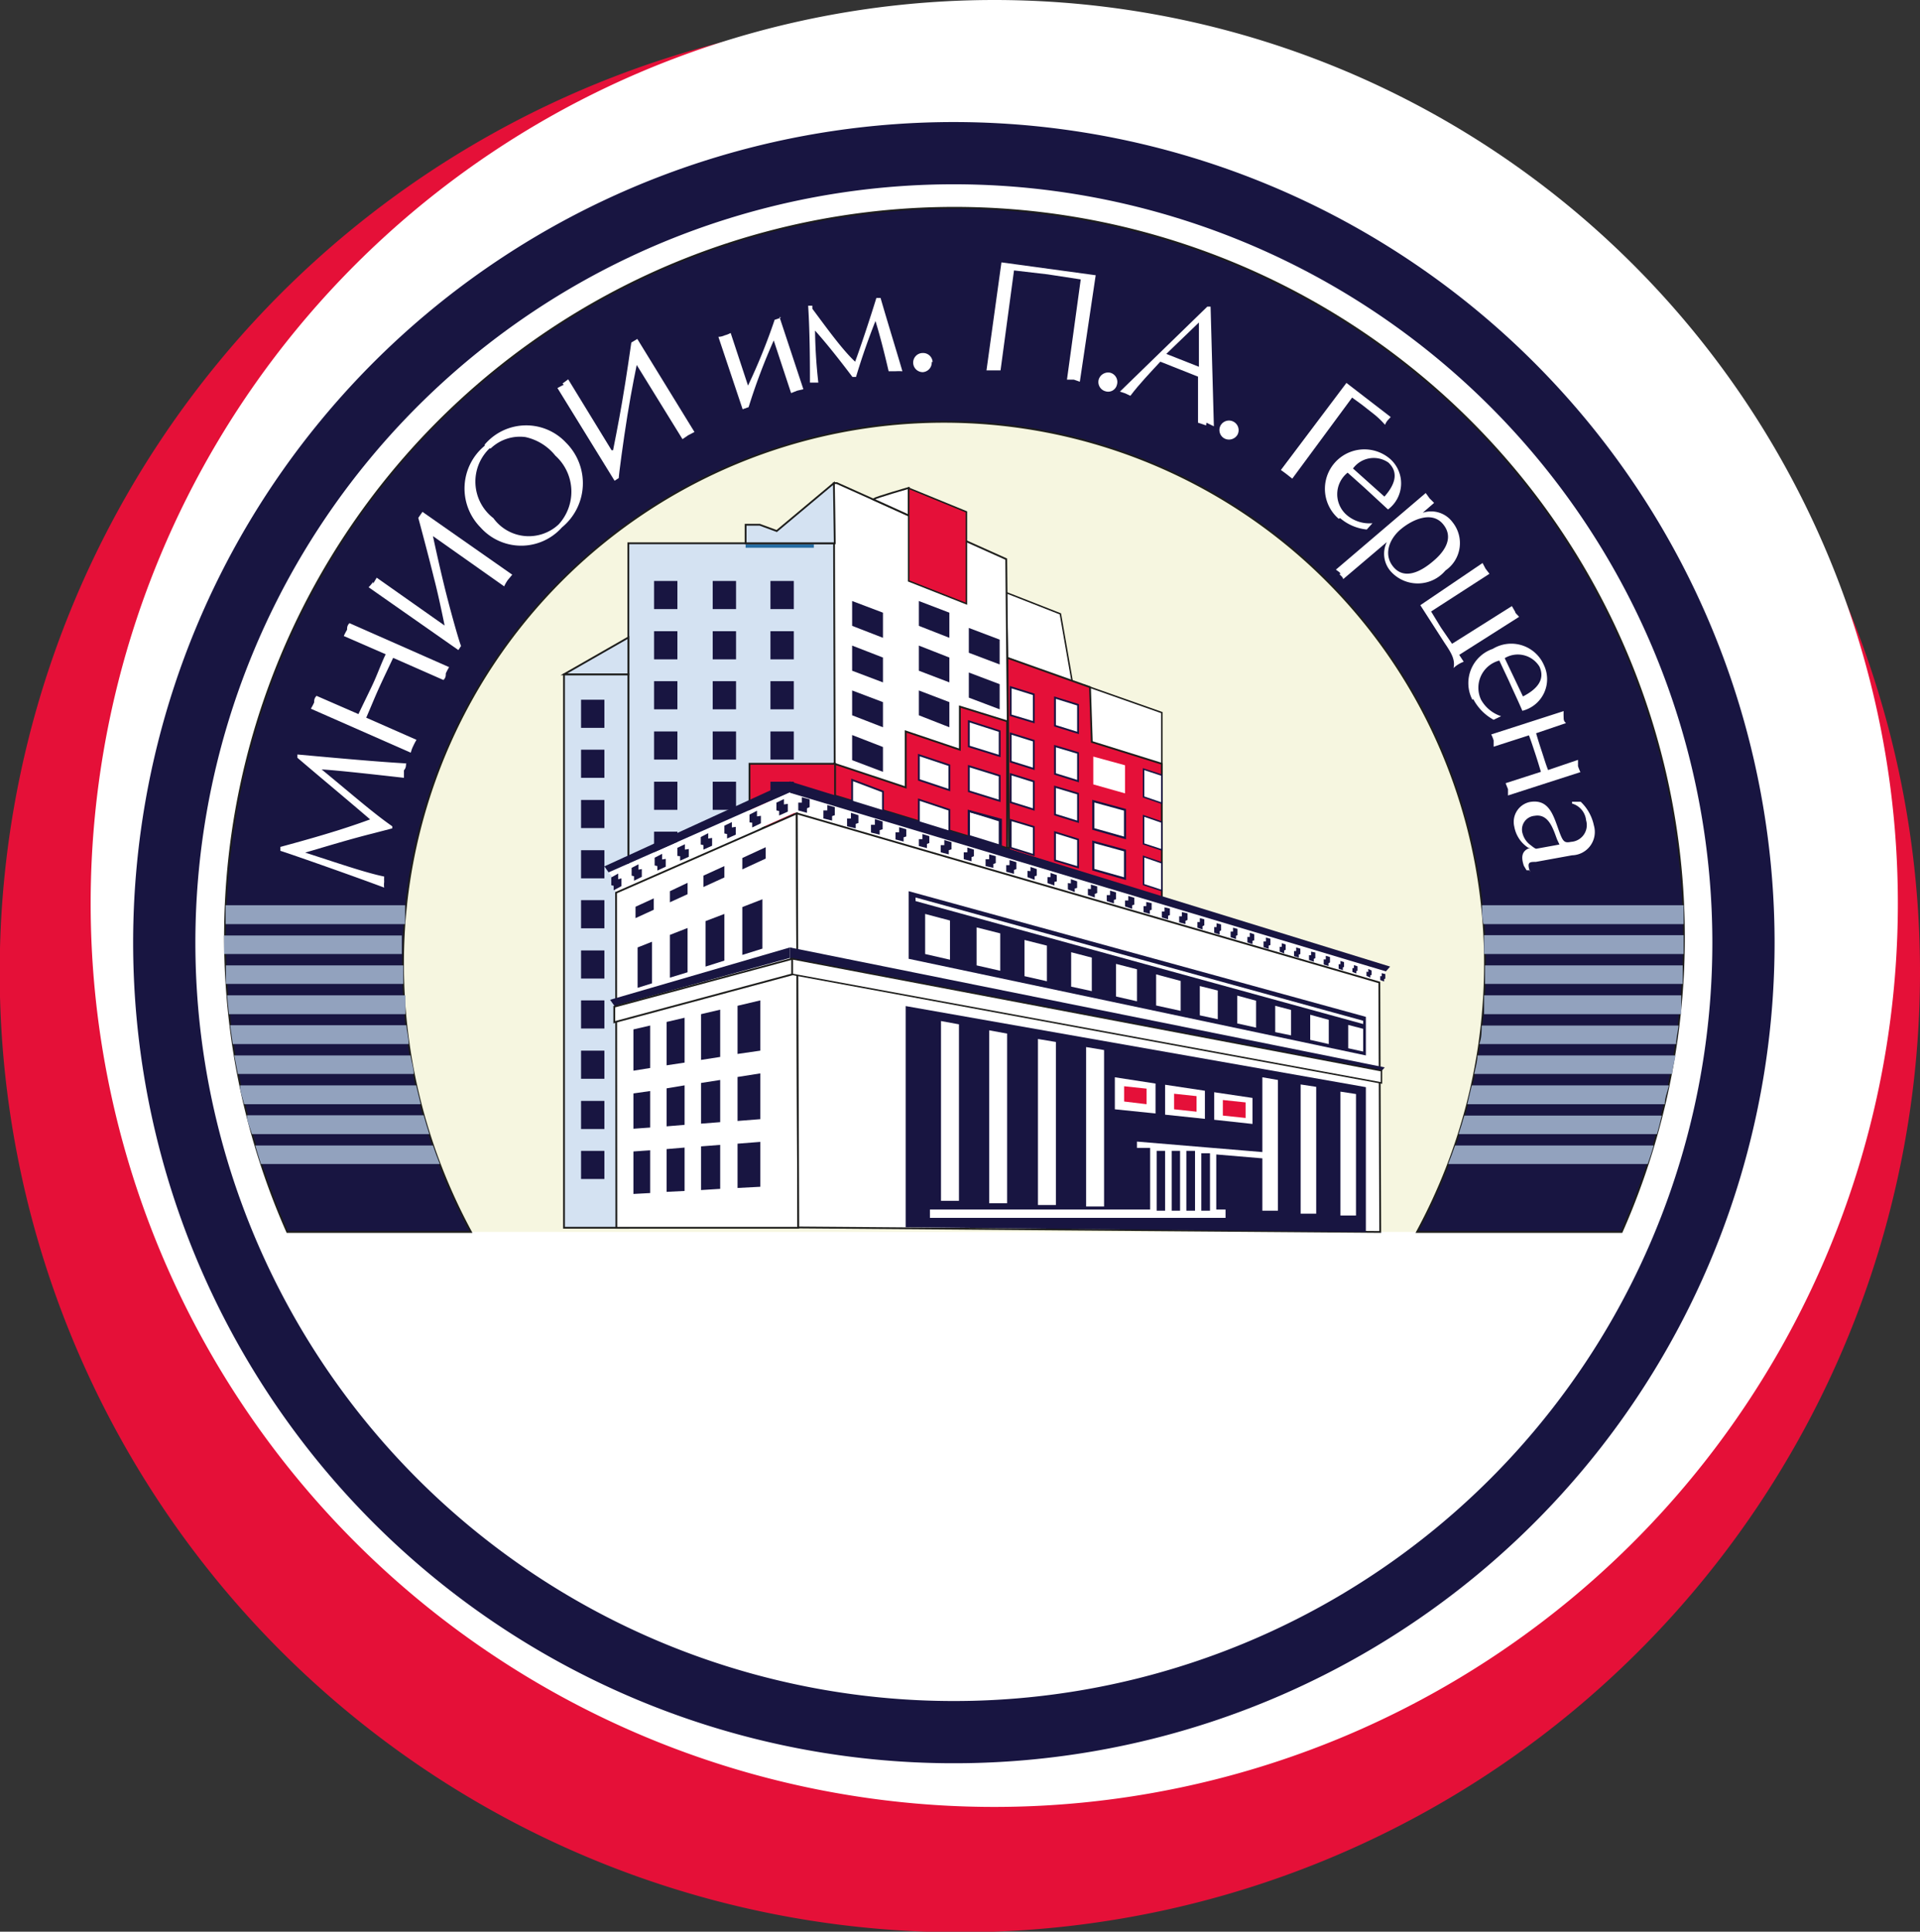 <?xml version="1.0" encoding="UTF-8"?> <svg xmlns="http://www.w3.org/2000/svg" xmlns:xlink="http://www.w3.org/1999/xlink" id="Слой_1" data-name="Слой 1" viewBox="0 0 64.17 64.57"><rect x="0" y="0" width="64.17" height="64.57" fill="#333333" stroke="none"/> <defs> <style>.cls-1,.cls-11,.cls-14,.cls-15,.cls-16,.cls-17,.cls-18,.cls-19,.cls-5,.cls-8{fill:none;}.cls-2{clip-path:url(#clip-path);}.cls-3{fill:#e51038;}.cls-3,.cls-4{fill-rule:evenodd;}.cls-10,.cls-4{fill:#fff;}.cls-14,.cls-16,.cls-18,.cls-5{stroke:#181541;}.cls-5{stroke-miterlimit:22.93;stroke-width:2.08px;}.cls-6{fill:#f6f6e0;}.cls-7{fill:#181541;}.cls-11,.cls-19,.cls-8{stroke:#1d1d1b;}.cls-11,.cls-14,.cls-15,.cls-16,.cls-17,.cls-18,.cls-19,.cls-8{stroke-miterlimit:10;}.cls-14,.cls-8{stroke-width:0.06px;}.cls-9{fill:#d4e2f2;}.cls-11{stroke-width:0.05px;}.cls-12{fill:#e30613;}.cls-13{fill:#e51039;}.cls-15,.cls-17{stroke:#256ba2;}.cls-15,.cls-16{stroke-width:0.05px;}.cls-17,.cls-18{stroke-width:0.07px;}.cls-19{stroke-width:0.05px;}.cls-20{fill:#256ba2;}.cls-21{fill:#92a2be;}</style> <clipPath id="clip-path" transform="translate(-929.11 -466.31)"> <rect class="cls-1" x="921.48" y="465.99" width="77.41" height="68.92"></rect> </clipPath> </defs> <title>1</title> <g class="cls-2"> <path class="cls-3" d="M993.28,498.8a32.09,32.09,0,1,1-32.08-32.08,32.08,32.08,0,0,1,32.08,32.08" transform="translate(-929.11 -466.31)"></path> <path class="cls-4" d="M992.54,496.51a30.2,30.2,0,1,1-30.2-30.2,30.2,30.2,0,0,1,30.2,30.2" transform="translate(-929.11 -466.31)"></path> <path class="cls-5" d="M987.38,497.81A26.39,26.39,0,1,1,961,471.43,26.4,26.4,0,0,1,987.38,497.81Z" transform="translate(-929.11 -466.31)"></path> <path class="cls-6" d="M977.41,507.49a19.22,19.22,0,1,0-33.71,0Z" transform="translate(-929.11 -466.31)"></path> <path class="cls-7" d="M944.85,507.49a18.77,18.77,0,0,1-2.27-9,18.08,18.08,0,1,1,36.16,0,18.77,18.77,0,0,1-2.27,9h6.84a24.38,24.38,0,1,0-44.6,0Z" transform="translate(-929.11 -466.31)"></path> <path class="cls-8" d="M944.85,507.49a18.77,18.77,0,0,1-2.27-9,18.08,18.08,0,1,1,36.16,0,18.77,18.77,0,0,1-2.27,9h6.84a24.38,24.38,0,1,0-44.6,0Z" transform="translate(-929.11 -466.31)"></path> <rect class="cls-9" x="21" y="18.16" width="6.91" height="12.23"></rect> <rect class="cls-8" x="21" y="18.16" width="6.91" height="12.23"></rect> <polygon class="cls-10" points="36.25 22.91 38.83 23.82 38.83 25.91 36.14 24.94 36.25 22.91"></polygon> <polygon class="cls-11" points="36.25 22.91 38.83 23.82 38.83 25.91 36.14 24.94 36.25 22.91"></polygon> <polygon class="cls-10" points="35.84 22.81 35.44 20.52 33.63 19.81 33.67 21.99 35.84 22.81"></polygon> <polygon class="cls-11" points="35.84 22.81 35.44 20.52 33.63 19.81 33.67 21.99 35.84 22.81"></polygon> <polygon class="cls-12" points="38.83 30.06 38.83 25.53 36.49 24.8 36.43 22.97 33.67 21.99 33.72 28.41 38.83 30.06"></polygon> <polygon class="cls-13" points="38.83 30.06 38.83 25.53 36.49 24.8 36.43 22.97 33.67 21.99 33.72 28.41 38.83 30.06"></polygon> <polygon class="cls-8" points="38.83 30.06 38.83 25.53 36.49 24.8 36.43 22.97 33.67 21.99 33.72 28.41 38.83 30.06"></polygon> <polygon class="cls-10" points="27.97 16.15 33.63 18.69 33.72 28.35 27.9 26.59 27.87 16.15 27.97 16.15"></polygon> <polygon class="cls-8" points="27.97 16.15 33.63 18.69 33.72 28.35 27.9 26.59 27.87 16.15 27.97 16.15"></polygon> <path class="cls-12" d="M957,491.84l2.38.79v-1.87l1.81.61v-1.44l1.58.49,0,4.24L957,492.9Z" transform="translate(-929.11 -466.31)"></path> <path class="cls-13" d="M957,491.84l2.38.79v-1.87l1.81.61v-1.44l1.58.49,0,4.24L957,492.9Z" transform="translate(-929.11 -466.31)"></path> <path class="cls-8" d="M957,491.84l2.38.79v-1.87l1.81.61v-1.44l1.58.49,0,4.24L957,492.9Z" transform="translate(-929.11 -466.31)"></path> <polygon class="cls-10" points="29.51 27.3 28.48 26.91 28.48 26.07 29.51 26.46 29.51 27.3"></polygon> <polygon class="cls-14" points="29.51 27.3 28.48 26.91 28.48 26.07 29.51 26.46 29.51 27.3"></polygon> <polygon class="cls-7" points="29.51 25.8 28.48 25.41 28.48 24.57 29.51 24.97 29.51 25.8"></polygon> <polygon class="cls-7" points="29.51 24.31 28.48 23.91 28.48 23.08 29.51 23.47 29.51 24.31"></polygon> <polygon class="cls-7" points="29.51 22.81 28.48 22.42 28.48 21.58 29.51 21.98 29.51 22.81"></polygon> <polygon class="cls-7" points="29.51 21.32 28.48 20.92 28.48 20.09 29.51 20.48 29.51 21.32"></polygon> <polygon class="cls-10" points="31.73 27.91 30.71 27.57 30.71 26.73 31.73 27.07 31.73 27.91"></polygon> <polygon class="cls-14" points="31.73 27.91 30.71 27.57 30.71 26.73 31.73 27.07 31.73 27.91"></polygon> <polygon class="cls-10" points="31.73 26.41 30.71 26.07 30.71 25.24 31.73 25.58 31.73 26.41"></polygon> <polygon class="cls-14" points="31.73 26.41 30.71 26.07 30.71 25.24 31.73 25.58 31.73 26.41"></polygon> <polygon class="cls-7" points="31.73 24.31 30.71 23.91 30.71 23.08 31.73 23.47 31.73 24.31"></polygon> <polygon class="cls-7" points="31.73 22.81 30.71 22.42 30.71 21.58 31.73 21.98 31.73 22.81"></polygon> <polygon class="cls-7" points="31.73 21.32 30.71 20.92 30.71 20.09 31.73 20.48 31.73 21.32"></polygon> <polygon class="cls-10" points="33.41 28.26 32.38 27.94 32.38 27.11 33.41 27.43 33.41 28.26"></polygon> <polygon class="cls-14" points="33.41 28.26 32.38 27.94 32.38 27.11 33.41 27.43 33.41 28.26"></polygon> <polygon class="cls-10" points="33.41 26.77 32.38 26.45 32.38 25.61 33.41 25.93 33.41 26.77"></polygon> <polygon class="cls-14" points="33.41 26.77 32.38 26.45 32.38 25.61 33.41 25.93 33.41 26.77"></polygon> <polygon class="cls-10" points="33.41 25.27 32.38 24.95 32.38 24.11 33.41 24.44 33.41 25.27"></polygon> <polygon class="cls-14" points="33.41 25.27 32.38 24.95 32.38 24.11 33.41 24.44 33.41 25.27"></polygon> <polygon class="cls-7" points="33.41 23.71 32.38 23.32 32.38 22.48 33.41 22.87 33.41 23.71"></polygon> <polygon class="cls-7" points="33.41 22.21 32.38 21.82 32.38 20.99 33.41 21.38 33.41 22.21"></polygon> <rect class="cls-12" x="25.05" y="25.53" width="2.86" height="2.12"></rect> <rect class="cls-13" x="25.05" y="25.53" width="2.86" height="2.12"></rect> <rect class="cls-8" x="25.05" y="25.53" width="2.86" height="2.12"></rect> <rect class="cls-9" x="18.85" y="22.54" width="2.15" height="18.5"></rect> <rect class="cls-8" x="18.85" y="22.54" width="2.15" height="18.5"></rect> <rect class="cls-7" x="21.86" y="27.8" width="0.78" height="0.94"></rect> <rect class="cls-7" x="21.86" y="26.13" width="0.78" height="0.94"></rect> <rect class="cls-7" x="21.86" y="24.45" width="0.78" height="0.94"></rect> <rect class="cls-7" x="21.86" y="22.77" width="0.78" height="0.94"></rect> <rect class="cls-7" x="21.86" y="21.1" width="0.78" height="0.94"></rect> <rect class="cls-7" x="21.86" y="19.42" width="0.78" height="0.94"></rect> <rect class="cls-7" x="23.82" y="26.13" width="0.78" height="0.94"></rect> <rect class="cls-7" x="23.82" y="24.45" width="0.78" height="0.94"></rect> <rect class="cls-7" x="23.82" y="22.77" width="0.78" height="0.94"></rect> <rect class="cls-7" x="23.82" y="21.1" width="0.78" height="0.94"></rect> <rect class="cls-7" x="23.82" y="19.42" width="0.78" height="0.94"></rect> <rect class="cls-7" x="25.75" y="26.13" width="0.78" height="0.94"></rect> <rect class="cls-7" x="25.75" y="24.45" width="0.78" height="0.94"></rect> <rect class="cls-7" x="25.75" y="22.77" width="0.78" height="0.94"></rect> <rect class="cls-7" x="25.75" y="21.1" width="0.78" height="0.94"></rect> <rect class="cls-7" x="25.75" y="19.42" width="0.78" height="0.94"></rect> <polygon class="cls-10" points="34.55 28.58 33.78 28.34 33.78 27.41 34.55 27.64 34.55 28.58"></polygon> <polygon class="cls-14" points="34.55 28.58 33.78 28.34 33.78 27.41 34.55 27.64 34.55 28.58"></polygon> <polygon class="cls-10" points="34.55 27.06 33.78 26.82 33.78 25.88 34.55 26.12 34.55 27.06"></polygon> <polygon class="cls-14" points="34.55 27.06 33.78 26.82 33.78 25.88 34.55 26.12 34.55 27.06"></polygon> <polygon class="cls-10" points="34.55 25.7 33.78 25.46 33.78 24.52 34.55 24.76 34.55 25.7"></polygon> <polygon class="cls-14" points="34.55 25.7 33.78 25.46 33.78 24.52 34.55 24.76 34.55 25.7"></polygon> <polygon class="cls-10" points="34.55 24.14 33.78 23.91 33.78 22.97 34.55 23.21 34.55 24.14"></polygon> <polygon class="cls-14" points="34.55 24.14 33.78 23.91 33.78 22.97 34.55 23.21 34.55 24.14"></polygon> <polygon class="cls-10" points="36.03 28.99 35.26 28.76 35.26 27.82 36.03 28.06 36.03 28.99"></polygon> <polygon class="cls-14" points="36.03 28.99 35.26 28.76 35.26 27.82 36.03 28.06 36.03 28.99"></polygon> <polygon class="cls-10" points="36.03 27.47 35.26 27.23 35.26 26.3 36.03 26.53 36.03 27.47"></polygon> <polygon class="cls-14" points="36.03 27.47 35.26 27.23 35.26 26.3 36.03 26.53 36.03 27.47"></polygon> <polygon class="cls-10" points="36.03 26.11 35.26 25.87 35.26 24.94 36.03 25.17 36.03 26.11"></polygon> <polygon class="cls-14" points="36.03 26.11 35.26 25.87 35.26 24.94 36.03 25.17 36.03 26.11"></polygon> <polygon class="cls-10" points="36.03 24.5 35.26 24.26 35.26 23.32 36.03 23.56 36.03 24.5"></polygon> <polygon class="cls-14" points="36.03 24.5 35.26 24.26 35.26 23.32 36.03 23.56 36.03 24.5"></polygon> <polygon class="cls-10" points="38.83 31.3 38.22 31.09 38.22 30.16 38.83 30.36 38.83 31.3"></polygon> <polygon class="cls-15" points="38.83 31.3 38.22 31.09 38.22 30.16 38.83 30.36 38.83 31.3"></polygon> <polygon class="cls-10" points="38.83 29.77 38.22 29.57 38.22 28.63 38.83 28.84 38.83 29.77"></polygon> <polygon class="cls-16" points="38.83 29.77 38.22 29.57 38.22 28.63 38.83 28.84 38.83 29.77"></polygon> <polygon class="cls-10" points="38.83 28.41 38.22 28.21 38.22 27.27 38.83 27.48 38.83 28.41"></polygon> <polygon class="cls-16" points="38.83 28.41 38.22 28.21 38.22 27.27 38.83 27.48 38.83 28.41"></polygon> <polygon class="cls-10" points="38.83 26.85 38.22 26.64 38.22 25.71 38.83 25.91 38.83 26.85"></polygon> <polygon class="cls-16" points="38.83 26.85 38.22 26.64 38.22 25.71 38.83 25.91 38.83 26.85"></polygon> <polygon class="cls-10" points="37.6 30.89 36.54 30.6 36.54 29.66 37.6 29.96 37.6 30.89"></polygon> <polygon class="cls-17" points="37.6 30.89 36.54 30.6 36.54 29.66 37.6 29.96 37.6 30.89"></polygon> <polygon class="cls-10" points="37.6 29.37 36.54 29.07 36.54 28.14 37.6 28.43 37.6 29.37"></polygon> <polygon class="cls-18" points="37.6 29.37 36.54 29.07 36.54 28.14 37.6 28.43 37.6 29.37"></polygon> <polygon class="cls-10" points="37.6 28.01 36.54 27.71 36.54 26.78 37.6 27.07 37.6 28.01"></polygon> <polygon class="cls-18" points="37.6 28.01 36.54 27.71 36.54 26.78 37.6 27.07 37.6 28.01"></polygon> <polygon class="cls-10" points="37.6 26.52 36.54 26.22 36.54 25.29 37.6 25.58 37.6 26.52"></polygon> <polygon class="cls-18" points="33.45 28.34 32.38 28.04 32.38 27.11 33.45 27.4 33.45 28.34"></polygon> <polygon class="cls-10" points="20.45 29.3 20.59 29.84 26.56 27.17 46.1 32.84 46.32 32.47 26.4 26.48 20.34 29.16 20.45 29.3"></polygon> <polygon class="cls-10" points="20.59 29.84 26.63 27.19 26.68 41.04 20.6 41.04 20.59 29.84"></polygon> <polygon class="cls-8" points="20.59 29.84 26.63 27.19 26.68 41.04 20.6 41.04 20.59 29.84"></polygon> <polygon class="cls-10" points="26.63 27.19 26.68 41.03 46.13 41.18 46.1 32.84 26.63 27.19"></polygon> <polygon class="cls-8" points="26.63 27.19 26.68 41.03 46.13 41.18 46.1 32.84 26.63 27.19"></polygon> <polygon class="cls-7" points="30.27 33.63 45.65 36.34 45.65 41.18 30.27 41.02 30.27 33.63"></polygon> <polygon class="cls-10" points="32.05 40.14 31.45 40.14 31.45 34.13 32.05 34.24 32.05 40.14"></polygon> <polygon class="cls-10" points="33.66 40.22 33.06 40.22 33.06 34.44 33.66 34.55 33.66 40.22"></polygon> <polygon class="cls-10" points="35.29 40.28 34.69 40.28 34.69 34.73 35.29 34.83 35.29 40.28"></polygon> <polygon class="cls-10" points="36.9 40.33 36.3 40.33 36.3 35 36.9 35.1 36.9 40.33"></polygon> <polygon class="cls-10" points="43.99 40.57 43.47 40.57 43.47 36.25 43.99 36.33 43.99 40.57"></polygon> <polygon class="cls-10" points="45.32 40.63 44.8 40.63 44.8 36.49 45.32 36.57 45.32 40.63"></polygon> <polygon class="cls-10" points="38.62 36.22 37.26 36.01 37.26 37.08 38.62 37.22 38.62 36.22"></polygon> <polygon class="cls-10" points="40.27 36.46 38.94 36.26 38.94 37.26 40.27 37.4 40.27 36.46"></polygon> <polygon class="cls-10" points="40.58 36.51 40.58 37.43 41.86 37.57 41.86 36.7 40.58 36.51"></polygon> <polygon class="cls-13" points="38.32 36.91 37.57 36.82 37.57 36.31 38.32 36.39 38.32 36.91"></polygon> <polygon class="cls-13" points="39.99 37.16 39.24 37.08 39.24 36.56 39.99 36.64 39.99 37.16"></polygon> <polygon class="cls-13" points="41.63 37.37 40.87 37.29 40.87 36.77 41.63 36.85 41.63 37.37"></polygon> <path class="cls-10" d="M971.3,502.32v2.5l-4.19-.35v.21l.44,0v2.06h-7.36v.28h9.88v-.28h-.31V504.9l1.54.13v1.75h.52v-4.37Zm-3.25,4.46h-.28v-2l.28,0Zm.5,0h-.28v-2l.28,0Zm.5,0h-.29v-2l.29,0Zm.5,0h-.29v-1.92l.29,0Z" transform="translate(-929.11 -466.31)"></path> <polygon class="cls-7" points="46.14 35.84 26.4 32.05 26.4 31.67 46.28 35.68 46.14 35.84"></polygon> <polygon class="cls-7" points="26.4 31.67 20.39 33.42 20.54 33.63 26.4 32.02 26.4 31.67"></polygon> <polygon class="cls-7" points="46.32 32.47 26.4 26.5 26.4 26.12 46.46 32.31 46.32 32.47"></polygon> <polygon class="cls-7" points="26.4 26.12 20.2 28.96 20.34 29.16 26.4 26.48 26.4 26.12"></polygon> <polygon class="cls-7" points="45.65 35.28 30.37 32.05 30.37 29.79 45.65 33.99 45.65 35.28"></polygon> <polygon class="cls-10" points="36.49 32.01 35.8 31.83 35.8 32.98 36.49 33.13 36.49 32.01"></polygon> <polygon class="cls-10" points="40.7 33.11 40.1 32.96 40.1 33.94 40.7 34.07 40.7 33.11"></polygon> <polygon class="cls-10" points="39.46 32.79 38.64 32.57 38.64 33.61 39.46 33.79 39.46 32.79"></polygon> <polygon class="cls-10" points="34.99 31.61 34.24 31.42 34.24 32.63 34.99 32.8 34.99 31.61"></polygon> <polygon class="cls-10" points="32.64 32.27 33.43 32.45 33.43 31.2 32.64 31 32.64 32.27"></polygon> <polygon class="cls-10" points="38 32.4 37.3 32.22 37.3 33.31 38 33.47 38 32.4"></polygon> <polygon class="cls-10" points="41.98 33.45 41.35 33.28 41.35 34.21 41.98 34.35 41.98 33.45"></polygon> <polygon class="cls-10" points="45.06 34.26 45.06 35.04 45.56 35.15 45.56 34.39 45.06 34.26"></polygon> <polygon class="cls-10" points="31.75 30.77 30.92 30.55 30.92 31.89 31.75 32.08 31.75 30.77"></polygon> <polygon class="cls-10" points="44.41 34.09 43.79 33.92 43.79 34.76 44.41 34.9 44.41 34.09"></polygon> <polygon class="cls-10" points="43.15 33.76 42.62 33.62 42.62 34.5 43.15 34.61 43.15 33.76"></polygon> <polygon class="cls-10" points="45.56 34.23 30.6 30.12 30.6 30 45.56 34.12 45.56 34.23"></polygon> <polygon class="cls-10" points="26.48 32.05 20.53 33.65 20.53 34.17 26.48 32.57 26.48 32.05"></polygon> <polygon class="cls-8" points="26.48 32.05 20.53 33.65 20.53 34.17 26.48 32.57 26.48 32.05"></polygon> <polygon class="cls-10" points="46.17 36.2 26.48 32.57 26.48 32.05 46.17 35.79 46.17 36.2"></polygon> <polygon class="cls-19" points="46.17 36.2 26.48 32.57 26.48 32.05 46.17 35.79 46.17 36.2"></polygon> <polygon class="cls-7" points="22.88 39.81 22.88 38.36 22.28 38.41 22.28 39.84 22.88 39.81"></polygon> <polygon class="cls-7" points="24.07 36.1 23.43 36.2 23.43 37.56 24.07 37.51 24.07 36.1"></polygon> <polygon class="cls-7" points="22.28 37.65 22.88 37.6 22.88 36.28 22.28 36.38 22.28 37.65"></polygon> <polygon class="cls-7" points="22.88 34.02 22.28 34.16 22.28 35.61 22.88 35.52 22.88 34.02"></polygon> <polygon class="cls-7" points="24.65 37.47 25.41 37.41 25.41 35.88 24.65 36 24.65 37.47"></polygon> <polygon class="cls-7" points="21.73 36.47 21.17 36.55 21.17 37.73 21.73 37.69 21.73 36.47"></polygon> <polygon class="cls-7" points="21.73 35.7 21.73 34.28 21.17 34.41 21.17 35.79 21.73 35.7"></polygon> <polygon class="cls-7" points="24.65 38.23 24.65 39.71 25.41 39.67 25.41 38.17 24.65 38.23"></polygon> <polygon class="cls-7" points="21.73 38.45 21.17 38.49 21.17 39.91 21.73 39.88 21.73 38.45"></polygon> <polygon class="cls-7" points="23.43 33.9 23.43 35.43 24.07 35.33 24.07 33.75 23.43 33.9"></polygon> <polygon class="cls-7" points="24.07 38.27 23.43 38.32 23.43 39.78 24.07 39.74 24.07 38.27"></polygon> <polygon class="cls-7" points="24.65 35.23 25.41 35.12 25.41 33.44 24.65 33.62 24.65 35.23"></polygon> <polygon class="cls-7" points="22.39 32.68 22.98 32.5 22.98 31.02 22.39 31.25 22.39 32.68"></polygon> <polygon class="cls-7" points="24.21 30.55 23.58 30.79 23.58 32.31 24.21 32.11 24.21 30.55"></polygon> <polygon class="cls-7" points="21.79 31.48 21.31 31.67 21.31 33.02 21.79 32.87 21.79 31.48"></polygon> <polygon class="cls-7" points="24.81 30.32 24.81 31.92 25.48 31.71 25.48 30.06 24.81 30.32"></polygon> <polygon class="cls-7" points="22.39 30.16 22.98 29.89 22.98 29.51 22.39 29.79 22.39 30.16"></polygon> <polygon class="cls-7" points="24.21 28.95 23.51 29.27 23.51 29.65 24.21 29.33 24.21 28.95"></polygon> <polygon class="cls-7" points="24.81 28.68 24.81 29.06 25.59 28.7 25.59 28.32 24.81 28.68"></polygon> <polygon class="cls-7" points="21.85 30.03 21.24 30.31 21.24 30.69 21.85 30.41 21.85 30.03"></polygon> <polygon class="cls-7" points="27.06 26.72 26.8 26.65 26.8 26.83 26.68 26.83 26.68 27.09 26.97 27.17 26.97 27.02 27.06 26.98 27.06 26.72"></polygon> <polygon class="cls-7" points="25.95 26.83 26.2 26.71 26.2 26.89 26.33 26.87 26.33 27.13 26.04 27.26 26.04 27.11 25.95 27.09 25.95 26.83"></polygon> <polygon class="cls-7" points="25.05 27.23 25.3 27.1 25.3 27.29 25.43 27.27 25.43 27.52 25.14 27.66 25.14 27.5 25.05 27.49 25.05 27.23"></polygon> <polygon class="cls-7" points="24.21 27.6 24.46 27.48 24.46 27.66 24.59 27.64 24.59 27.9 24.3 28.03 24.3 27.88 24.21 27.86 24.21 27.6"></polygon> <polygon class="cls-7" points="23.42 27.98 23.67 27.85 23.67 28.03 23.8 28.01 23.8 28.27 23.51 28.4 23.51 28.25 23.42 28.23 23.42 27.98"></polygon> <polygon class="cls-7" points="22.64 28.34 22.89 28.22 22.89 28.4 23.02 28.38 23.02 28.64 22.73 28.77 22.73 28.62 22.64 28.61 22.64 28.34"></polygon> <polygon class="cls-7" points="21.88 28.67 22.13 28.54 22.13 28.73 22.25 28.71 22.25 28.97 21.97 29.1 21.97 28.95 21.88 28.93 21.88 28.67"></polygon> <polygon class="cls-7" points="21.11 29.01 21.34 28.89 21.34 29.07 21.45 29.05 21.45 29.31 21.19 29.44 21.19 29.29 21.11 29.27 21.11 29.01"></polygon> <polygon class="cls-7" points="20.43 29.33 20.66 29.2 20.66 29.39 20.77 29.36 20.77 29.62 20.51 29.76 20.51 29.61 20.43 29.59 20.43 29.33"></polygon> <polygon class="cls-7" points="27.9 26.98 27.65 26.91 27.65 27.09 27.52 27.09 27.52 27.36 27.81 27.43 27.81 27.28 27.9 27.25 27.9 26.98"></polygon> <polygon class="cls-7" points="28.69 27.25 28.44 27.17 28.44 27.36 28.31 27.36 28.31 27.62 28.6 27.69 28.6 27.54 28.69 27.51 28.69 27.25"></polygon> <polygon class="cls-7" points="29.5 27.46 29.24 27.38 29.24 27.57 29.11 27.57 29.11 27.83 29.4 27.9 29.4 27.75 29.5 27.72 29.5 27.46"></polygon> <polygon class="cls-7" points="30.29 27.72 30.05 27.65 30.05 27.82 29.93 27.82 29.93 28.06 30.2 28.13 30.2 27.99 30.29 27.96 30.29 27.72"></polygon> <polygon class="cls-7" points="31.06 27.95 30.83 27.88 30.83 28.05 30.71 28.05 30.71 28.28 30.98 28.35 30.98 28.21 31.06 28.18 31.06 27.95"></polygon> <polygon class="cls-7" points="31.8 28.15 31.56 28.08 31.56 28.25 31.44 28.25 31.44 28.49 31.71 28.56 31.71 28.42 31.8 28.39 31.8 28.15"></polygon> <polygon class="cls-7" points="32.55 28.4 32.33 28.33 32.33 28.49 32.21 28.49 32.21 28.72 32.47 28.79 32.47 28.65 32.55 28.62 32.55 28.4"></polygon> <polygon class="cls-7" points="33.28 28.62 33.06 28.56 33.06 28.72 32.94 28.72 32.94 28.95 33.2 29.01 33.2 28.88 33.28 28.85 33.28 28.62"></polygon> <polygon class="cls-7" points="33.97 28.82 33.74 28.75 33.74 28.92 33.63 28.92 33.63 29.14 33.89 29.21 33.89 29.08 33.97 29.05 33.97 28.82"></polygon> <polygon class="cls-7" points="34.65 29.05 34.44 28.98 34.44 29.12 34.34 29.11 34.34 29.32 34.58 29.41 34.58 29.29 34.65 29.27 34.65 29.05"></polygon> <polygon class="cls-7" points="35.32 29.25 35.11 29.18 35.11 29.32 35.01 29.32 35.01 29.52 35.24 29.6 35.24 29.48 35.32 29.46 35.32 29.25"></polygon> <polygon class="cls-7" points="36 29.46 35.79 29.39 35.79 29.53 35.69 29.52 35.69 29.73 35.92 29.82 35.92 29.7 36 29.68 36 29.46"></polygon> <polygon class="cls-7" points="36.67 29.63 36.46 29.57 36.46 29.72 36.36 29.71 36.36 29.92 36.59 30 36.59 29.88 36.67 29.85 36.67 29.63"></polygon> <polygon class="cls-7" points="37.3 29.83 37.1 29.77 37.1 29.92 36.99 29.92 36.99 30.12 37.23 30.2 37.23 30.08 37.3 30.06 37.3 29.83"></polygon> <polygon class="cls-7" points="37.91 30.01 37.71 29.95 37.71 30.1 37.6 30.1 37.6 30.3 37.84 30.38 37.84 30.26 37.91 30.24 37.91 30.01"></polygon> <polygon class="cls-7" points="38.49 30.19 38.31 30.15 38.31 30.29 38.22 30.29 38.22 30.49 38.43 30.55 38.43 30.43 38.49 30.41 38.49 30.19"></polygon> <polygon class="cls-7" points="39.1 30.37 38.92 30.33 38.92 30.47 38.83 30.47 38.83 30.67 39.04 30.73 39.04 30.61 39.1 30.59 39.1 30.37"></polygon> <polygon class="cls-7" points="39.69 30.53 39.5 30.49 39.5 30.63 39.41 30.63 39.41 30.83 39.62 30.89 39.62 30.78 39.69 30.75 39.69 30.53"></polygon> <polygon class="cls-7" points="40.25 30.73 40.1 30.69 40.1 30.82 40.02 30.82 40.02 31.01 40.19 31.07 40.19 30.96 40.25 30.93 40.25 30.73"></polygon> <polygon class="cls-7" points="40.81 30.9 40.66 30.86 40.66 30.99 40.58 30.99 40.58 31.18 40.76 31.24 40.76 31.13 40.81 31.1 40.81 30.9"></polygon> <polygon class="cls-7" points="41.36 31.05 41.21 31.01 41.21 31.14 41.13 31.14 41.13 31.33 41.31 31.39 41.31 31.28 41.36 31.26 41.36 31.05"></polygon> <polygon class="cls-7" points="41.92 31.23 41.77 31.18 41.77 31.32 41.69 31.32 41.69 31.5 41.86 31.56 41.86 31.45 41.92 31.43 41.92 31.23"></polygon> <polygon class="cls-7" points="42.46 31.38 42.31 31.34 42.31 31.47 42.23 31.47 42.23 31.66 42.4 31.72 42.4 31.61 42.46 31.59 42.46 31.38"></polygon> <polygon class="cls-7" points="42.97 31.57 42.84 31.53 42.84 31.65 42.77 31.65 42.77 31.81 42.92 31.87 42.92 31.77 42.97 31.75 42.97 31.57"></polygon> <polygon class="cls-7" points="43.46 31.71 43.32 31.67 43.32 31.79 43.25 31.79 43.25 31.96 43.41 32.01 43.41 31.91 43.46 31.89 43.46 31.71"></polygon> <polygon class="cls-7" points="43.96 31.84 43.82 31.81 43.82 31.93 43.75 31.93 43.75 32.09 43.91 32.15 43.91 32.05 43.96 32.03 43.96 31.84"></polygon> <polygon class="cls-7" points="44.45 31.99 44.31 31.95 44.31 32.07 44.24 32.07 44.24 32.24 44.4 32.29 44.4 32.2 44.45 32.17 44.45 31.99"></polygon> <polygon class="cls-7" points="44.92 32.16 44.8 32.12 44.8 32.23 44.74 32.23 44.74 32.38 44.88 32.43 44.88 32.34 44.92 32.32 44.92 32.16"></polygon> <polygon class="cls-7" points="45.37 32.3 45.25 32.26 45.25 32.36 45.2 32.36 45.2 32.49 45.33 32.54 45.33 32.46 45.37 32.45 45.37 32.3"></polygon> <polygon class="cls-7" points="45.84 32.44 45.73 32.39 45.73 32.49 45.67 32.48 45.67 32.62 45.8 32.68 45.8 32.6 45.84 32.59 45.84 32.44"></polygon> <polygon class="cls-7" points="46.3 32.56 46.18 32.53 46.18 32.63 46.13 32.63 46.13 32.76 46.26 32.81 46.26 32.73 46.3 32.71 46.3 32.56"></polygon> <path class="cls-10" d="M955.79,493.4" transform="translate(-929.11 -466.31)"></path> <path class="cls-19" d="M955.79,493.4Z" transform="translate(-929.11 -466.31)"></path> <rect class="cls-7" x="19.42" y="38.47" width="0.78" height="0.94"></rect> <rect class="cls-7" x="19.42" y="36.8" width="0.78" height="0.94"></rect> <rect class="cls-7" x="19.42" y="35.12" width="0.78" height="0.94"></rect> <rect class="cls-7" x="19.42" y="33.44" width="0.78" height="0.94"></rect> <rect class="cls-7" x="19.42" y="31.77" width="0.78" height="0.94"></rect> <rect class="cls-7" x="19.42" y="30.09" width="0.78" height="0.94"></rect> <rect class="cls-7" x="19.42" y="28.42" width="0.78" height="0.94"></rect> <rect class="cls-7" x="19.42" y="26.74" width="0.78" height="0.94"></rect> <rect class="cls-7" x="19.42" y="25.06" width="0.78" height="0.94"></rect> <rect class="cls-7" x="19.42" y="23.39" width="0.78" height="0.94"></rect> <polygon class="cls-9" points="18.85 22.54 21 21.31 21 22.54 18.85 22.54"></polygon> <polygon class="cls-8" points="18.85 22.54 21 21.31 21 22.54 18.85 22.54"></polygon> <polygon class="cls-9" points="24.92 18.16 24.92 17.54 25.39 17.54 25.96 17.75 27.87 16.15 27.9 18.16 24.92 18.16"></polygon> <polygon class="cls-8" points="24.92 18.16 24.92 17.54 25.39 17.54 25.96 17.75 27.87 16.15 27.9 18.16 24.92 18.16"></polygon> <rect class="cls-20" x="24.92" y="18.2" width="2.28" height="0.11"></rect> <path class="cls-10" d="M958.29,483c.11-.07,1.19-.38,1.19-.38v.92Z" transform="translate(-929.11 -466.31)"></path> <path class="cls-8" d="M958.29,483c.11-.07,1.19-.38,1.19-.38v.92Z" transform="translate(-929.11 -466.31)"></path> <polygon class="cls-12" points="32.3 20.18 30.37 19.42 30.37 16.32 32.3 17.11 32.3 20.18"></polygon> <polygon class="cls-13" points="32.3 20.18 30.37 19.42 30.37 16.32 32.3 17.11 32.3 20.18"></polygon> <polygon class="cls-11" points="32.3 20.18 30.37 19.42 30.37 16.32 32.3 17.11 32.3 20.18"></polygon> <path class="cls-10" d="M942.68,491.82c0,.09,0,.16-.07.24l0,.25c-1.07-.12-2.22-.25-2.75-.28,1,.82,1.7,1.44,2.36,1.9V494l-.65.17c-.76.19-1.51.42-2.26.64,1,.32,2,.67,2.64.8a1.67,1.67,0,0,0,0,.18.65.65,0,0,0,0,.19c-.82-.31-2.94-1.06-3.47-1.23l0-.13c.92-.25,2-.55,3-.92-.79-.68-1.6-1.35-2.43-2.06l0-.11c1.32.12,2.63.24,3.66.3" transform="translate(-929.11 -466.31)"></path> <path class="cls-10" d="M940.71,487.36c0-.07,0-.14.08-.22l3.33,1.47a2.12,2.12,0,0,0-.11.21c0,.07,0,.15-.08.22l-1.68-.74c-.16.34-.32.67-.47,1s-.29.68-.43,1l1.68.74a2.12,2.12,0,0,0-.11.21,1,1,0,0,0-.08.22l-3.34-1.47a2.12,2.12,0,0,0,.11-.21c0-.07,0-.14.08-.22l1.4.61c.16-.34.33-.68.48-1s.28-.69.43-1l-1.4-.61a2.12,2.12,0,0,1,.11-.21" transform="translate(-929.11 -466.31)"></path> <path class="cls-10" d="M941.58,485.82l.12-.2,2.27,1.6,0,0s-.2-1-.36-1.6c-.19-.78-.52-2-.52-2l.14-.2,3,2.1-.15.18a1.43,1.43,0,0,0-.12.21l-2.38-1.68,0,0s.17.81.38,1.67.52,1.94.56,2l-.09.14-3-2.1a1.3,1.3,0,0,0,.15-.18" transform="translate(-929.11 -466.31)"></path> <path class="cls-10" d="M945.31,481.17a1.82,1.82,0,0,1,2.72-.06,1.91,1.91,0,0,1-.14,2.83,1.82,1.82,0,0,1-2.72,0,1.85,1.85,0,0,1,.14-2.73m.16.09a1.54,1.54,0,0,0,.13,2.33,1.46,1.46,0,0,0,2.18.21,1.62,1.62,0,0,0-.11-2.3,1.76,1.76,0,0,0-1-.62,1.41,1.41,0,0,0-1.16.38" transform="translate(-929.11 -466.31)"></path> <path class="cls-10" d="M947.91,479.13l.19-.14,1.45,2.37.05,0s.2-1,.3-1.6c.14-.8.31-2,.31-2l.2-.12,1.91,3.11-.21.11-.19.13-1.53-2.48,0,0s-.17.81-.31,1.68-.29,2-.29,2.1l-.14.09-1.91-3.1.21-.11" transform="translate(-929.11 -466.31)"></path> <path class="cls-10" d="M955.16,476.9l.8,2.42-.21.05-.2.08-.58-1.76a20.24,20.24,0,0,0-.84,2.23l-.2.07-.81-2.42a.54.54,0,0,0,.21-.05.84.84,0,0,0,.2-.08l.58,1.76A20,20,0,0,0,955,477l.21-.07" transform="translate(-929.11 -466.31)"></path> <path class="cls-10" d="M956.26,476.63c.47.63,1,1.37,1.43,1.77.19-.51.5-1.45.71-2.13l.14,0c.27.93.53,1.76.73,2.45a2,2,0,0,0-.24,0l-.22,0c-.14-.6-.27-1.12-.44-1.68-.23.58-.46,1.23-.65,1.87l-.12,0c-.4-.53-.83-1.08-1.25-1.55a17.4,17.4,0,0,0,.11,1.74h-.13l-.15,0c0-.56,0-1.64-.06-2.57l.14,0" transform="translate(-929.11 -466.31)"></path> <path class="cls-10" d="M960.25,478.41a.32.32,0,0,1-.3.34.32.32,0,1,1,0-.64.32.32,0,0,1,.33.3" transform="translate(-929.11 -466.31)"></path> <path class="cls-10" d="M965.2,479.07,965,479h-.23l.46-3.35-1.11-.17-1.12-.13-.45,3.34-.23,0-.24,0,.5-3.61,3.15.43Z" transform="translate(-929.11 -466.31)"></path> <path class="cls-10" d="M966.44,479.17a.3.3,0,0,1-.38.22.32.32,0,0,1-.23-.39.33.33,0,0,1,.39-.23.32.32,0,0,1,.22.4" transform="translate(-929.11 -466.31)"></path> <path class="cls-10" d="M969.42,480.53l-.27-.09c0-.46,0-1,0-1.54l-1.26-.5c-.34.37-.69.73-1,1.14l-.17-.08-.18-.06,2.92-2.84.11,0,.11,4-.25-.12m-1.34-2.3,1.09.43,0-1.48Z" transform="translate(-929.11 -466.31)"></path> <path class="cls-10" d="M970.47,480.84a.33.33,0,0,1-.43.13.32.32,0,0,1-.14-.43.32.32,0,0,1,.57.3" transform="translate(-929.11 -466.31)"></path> <path class="cls-10" d="M975.59,480.25l-.11.12a.64.64,0,0,0-.08.14,2.79,2.79,0,0,0-.35-.34l-.42-.33-.33-.24-2,2.71-.19-.15-.19-.14,2.19-2.91Z" transform="translate(-929.11 -466.31)"></path> <path class="cls-10" d="M973.85,483.65a1.31,1.31,0,0,1,1.72-2,1.09,1.09,0,0,1-.07,1.69l-.79-.73-.56-.5a.92.92,0,0,0,0,1.44,1.17,1.17,0,0,0,.83.25l-.19.21a1.62,1.62,0,0,1-.89-.38m1.61-1.86a.86.86,0,0,0-1.18.2l1.05.94c.31-.35.52-.78.13-1.14" transform="translate(-929.11 -466.31)"></path> <path class="cls-10" d="M973.91,485.5c0-.06-.1-.1-.15-.15l3-2.56.13.18.15.15-.38.33h0a.89.89,0,0,1,1,.32,1.11,1.11,0,0,1-.24,1.61,1.21,1.21,0,0,1-1.81.05.89.89,0,0,1-.15-1h0L974,485.67c0-.06-.08-.12-.13-.17m3.16-.45c.4-.34.67-.8.3-1.23s-1-.15-1.39.17-.61.85-.26,1.27.88.2,1.35-.21" transform="translate(-929.11 -466.31)"></path> <path class="cls-10" d="M978.66,485.13l.1.19.13.17-1.95,1.26.33.54.37.54,2-1.26.11.19c0,.05.09.11.13.17l-2,1.27.15.23a1,1,0,0,0-.34.21l0,0c.06-.28-.07-.5-.3-.84l-.81-1.26Z" transform="translate(-929.11 -466.31)"></path> <path class="cls-10" d="M978.32,489.7A1.21,1.21,0,0,1,979,488a1.19,1.19,0,0,1,1.71.54,1.09,1.09,0,0,1-.72,1.53c-.14-.33-.3-.66-.45-1l-.32-.68a.94.94,0,0,0-.61,1.31,1.19,1.19,0,0,0,.67.55l-.25.12a1.67,1.67,0,0,1-.68-.69m2.21-1.09a.85.85,0,0,0-1.16-.28l.61,1.28c.41-.21.77-.53.55-1" transform="translate(-929.11 -466.31)"></path> <path class="cls-10" d="M981.85,491.71c0,.06,0,.14,0,.21a1.67,1.67,0,0,0,.08.2l-2.42.78c0-.07,0-.14,0-.21l-.08-.2,1.18-.38c-.06-.2-.12-.4-.19-.61s-.13-.4-.21-.61l-1.18.38c0-.08,0-.15,0-.21a1.19,1.19,0,0,0-.08-.2l2.42-.78a2.09,2.09,0,0,0,0,.21c0,.06,0,.13.08.19l-1,.34c.06.21.12.4.19.61s.13.42.21.62Z" transform="translate(-929.11 -466.31)"></path> <path class="cls-10" d="M980.24,495.4l-.11,0-.09-.15c-.09-.27-.09-.5.21-.6l-.06,0a1.06,1.06,0,0,1-.47-.71.68.68,0,0,1,.51-.82c.6-.11.77.36.94.84s.2.54.45.49a.56.56,0,0,0,.5-.72.65.65,0,0,0-.47-.56v-.06l.29,0a1.52,1.52,0,0,1,.44.79.78.78,0,0,1-.73,1l-1.21.22c-.21,0-.31,0-.19.34m.9-1.09c-.13-.35-.28-.87-.75-.79a.46.46,0,0,0-.4.6.7.7,0,0,0,.28.39s.14.12.18.11l.77-.14Z" transform="translate(-929.11 -466.31)"></path> <path class="cls-21" d="M942.94,502.21c0-.2-.08-.41-.11-.62h-5.89l.12.62Z" transform="translate(-929.11 -466.31)"></path> <path class="cls-21" d="M942.77,501.21c0-.21-.06-.42-.08-.63H936.8l.09.63Z" transform="translate(-929.11 -466.31)"></path> <path class="cls-21" d="M943.17,503.22l-.15-.63h-5.89c0,.21.09.42.14.63Z" transform="translate(-929.11 -466.31)"></path> <path class="cls-21" d="M942.66,500.21c0-.21,0-.42,0-.63H936.7l.06.63Z" transform="translate(-929.11 -466.31)"></path> <path class="cls-21" d="M943.46,504.22c-.07-.21-.13-.42-.19-.63h-5.91c0,.21.11.42.17.63Z" transform="translate(-929.11 -466.31)"></path> <path class="cls-21" d="M942.59,499.2c0-.2,0-.41,0-.62h-5.93c0,.21,0,.42,0,.62Z" transform="translate(-929.11 -466.31)"></path> <path class="cls-21" d="M942.6,497.58h-6v.1c0,.18,0,.35,0,.52h5.94c0-.21,0-.42,0-.62" transform="translate(-929.11 -466.31)"></path> <path class="cls-21" d="M936.65,496.57c0,.21,0,.42,0,.63h6c0-.21,0-.42,0-.63Z" transform="translate(-929.11 -466.31)"></path> <path class="cls-21" d="M978.74,498.2h6.64c0-.17,0-.34,0-.52v-.11h-6.67c0,.21,0,.42,0,.63" transform="translate(-929.11 -466.31)"></path> <path class="cls-21" d="M978.63,500.59c0,.21,0,.41-.08.62h6.58c0-.21.06-.42.08-.62Z" transform="translate(-929.11 -466.31)"></path> <path class="cls-21" d="M978.71,499.58c0,.21,0,.42,0,.63h6.59c0-.21,0-.42,0-.63Z" transform="translate(-929.11 -466.31)"></path> <path class="cls-21" d="M978.74,498.58c0,.21,0,.42,0,.62h6.61l0-.62Z" transform="translate(-929.11 -466.31)"></path> <path class="cls-21" d="M978.64,496.57c0,.21,0,.42.05.63h6.69c0-.21,0-.42,0-.63Z" transform="translate(-929.11 -466.31)"></path> <path class="cls-21" d="M984.38,504.6h-6.64c-.07.21-.15.42-.23.62h6.67c.07-.2.14-.41.2-.62" transform="translate(-929.11 -466.31)"></path> <path class="cls-21" d="M978.05,503.6c-.06.21-.12.41-.19.62h6.63c.06-.21.11-.41.16-.62Z" transform="translate(-929.11 -466.31)"></path> <path class="cls-21" d="M978.49,501.59c0,.21-.07.42-.11.62H985c0-.2.08-.41.11-.62Z" transform="translate(-929.11 -466.31)"></path> <path class="cls-21" d="M943.81,505.22c-.08-.2-.16-.41-.23-.62h-5.94c.06.21.13.42.19.62Z" transform="translate(-929.11 -466.31)"></path> <path class="cls-21" d="M978.3,502.59l-.15.63h6.6c0-.21.09-.42.14-.63Z" transform="translate(-929.11 -466.31)"></path> </g> </svg> 